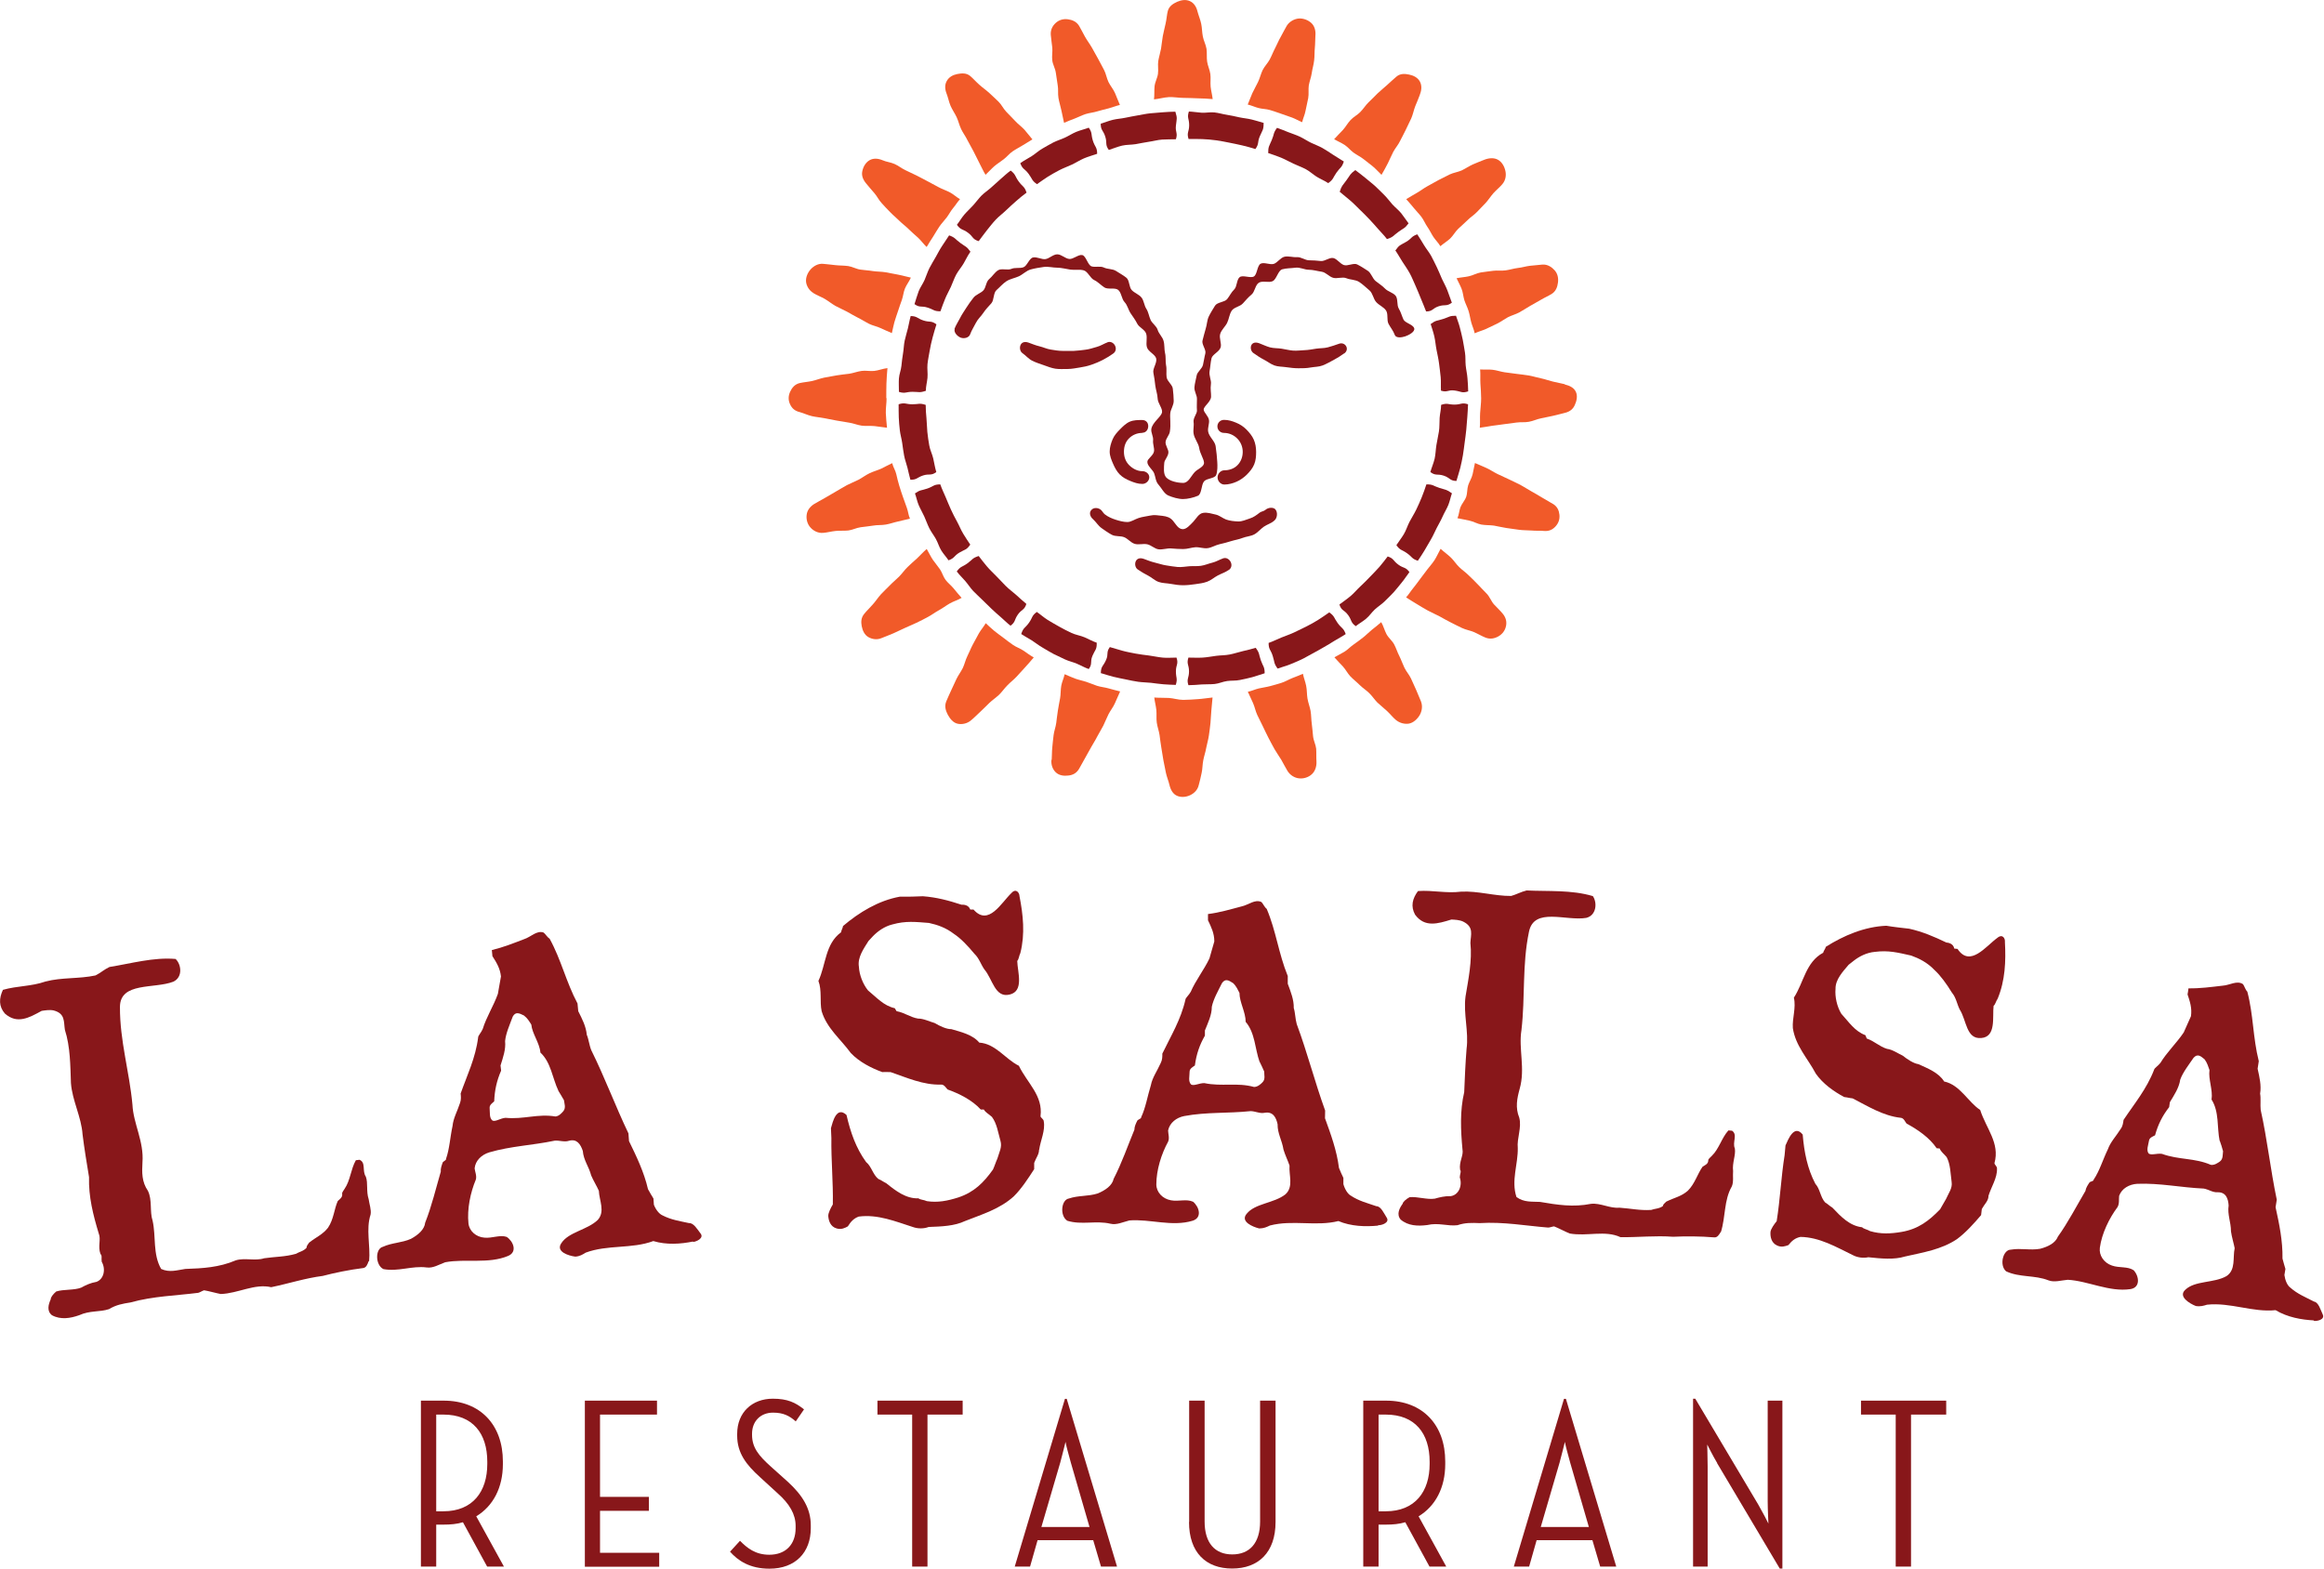 <svg width="80" height="54" viewBox="0 0 80 54" fill="none" xmlns="http://www.w3.org/2000/svg">
<g clip-path="url(#clip0_947_38728)">
<path d="M12.691 43.415C12.65 43.528 12.61 43.64 12.503 43.655C12.012 43.716 11.52 43.819 11.11 43.926C10.512 44.002 9.93 44.191 9.337 44.314C8.764 44.181 8.202 44.528 7.599 44.549C7.432 44.518 7.189 44.447 7.027 44.421C6.976 44.431 6.875 44.498 6.824 44.508C6.069 44.605 5.279 44.62 4.489 44.84C4.225 44.881 3.997 44.921 3.754 45.069C3.43 45.177 3.095 45.11 2.725 45.279C2.421 45.386 2.087 45.442 1.788 45.279C1.601 45.131 1.667 44.906 1.748 44.727C1.738 44.676 1.824 44.554 1.935 44.462C2.194 44.38 2.543 44.426 2.796 44.329C2.943 44.247 3.111 44.166 3.323 44.13C3.577 44.033 3.648 43.696 3.501 43.436C3.485 43.328 3.521 43.216 3.46 43.175C3.359 42.905 3.485 42.67 3.399 42.465C3.207 41.832 3.045 41.194 3.065 40.525C2.984 40.035 2.903 39.545 2.842 39.055C2.801 38.452 2.487 37.891 2.442 37.288C2.421 36.701 2.421 36.032 2.234 35.455C2.188 35.174 2.254 34.893 1.844 34.786C1.707 34.756 1.54 34.786 1.434 34.801C1.003 35.036 0.593 35.271 0.167 34.893C-0.046 34.643 -0.036 34.373 0.101 34.077C0.608 33.934 1.064 33.964 1.565 33.791C2.128 33.642 2.72 33.704 3.288 33.581C3.445 33.505 3.592 33.372 3.769 33.29C4.504 33.173 5.284 32.948 6.044 33.014C6.241 33.198 6.302 33.637 5.968 33.796C5.314 34.051 4.129 33.796 4.129 34.669C4.124 35.838 4.453 36.88 4.559 38.029C4.59 38.687 4.96 39.295 4.904 40.02C4.884 40.362 4.879 40.689 5.091 40.995C5.248 41.312 5.147 41.705 5.253 42.026C5.375 42.562 5.253 43.175 5.547 43.686C5.836 43.819 6.094 43.727 6.378 43.686C6.986 43.665 7.538 43.635 8.116 43.39C8.425 43.293 8.785 43.42 9.094 43.318C9.479 43.262 9.808 43.272 10.188 43.165C10.289 43.099 10.446 43.078 10.553 42.956C10.548 42.905 10.593 42.843 10.639 42.782C10.882 42.588 11.105 42.506 11.292 42.266C11.49 41.97 11.5 41.633 11.627 41.347C11.693 41.286 11.794 41.22 11.779 41.112C11.774 41.061 11.774 41.061 11.865 40.923C12.062 40.633 12.073 40.255 12.25 39.943C12.25 39.943 12.321 39.933 12.377 39.928C12.604 40.025 12.458 40.311 12.594 40.51C12.675 40.735 12.6 41.01 12.691 41.286C12.711 41.444 12.787 41.648 12.757 41.812C12.589 42.333 12.757 42.864 12.706 43.425L12.691 43.415Z" fill="#88171A"/>
<path d="M23.857 42.742C23.436 42.828 22.945 42.864 22.489 42.726C21.749 43.002 20.918 42.844 20.163 43.124C20.062 43.186 19.961 43.252 19.804 43.262C19.571 43.232 19.13 43.094 19.317 42.808C19.566 42.41 20.219 42.348 20.579 41.996C20.837 41.705 20.629 41.332 20.614 40.995C20.548 40.842 20.422 40.638 20.351 40.469C20.27 40.158 20.087 39.943 20.062 39.622C19.986 39.397 19.859 39.193 19.581 39.275C19.424 39.326 19.251 39.254 19.094 39.27C18.314 39.433 17.595 39.453 16.84 39.673C16.576 39.755 16.364 39.954 16.338 40.224C16.349 40.331 16.419 40.485 16.379 40.612C16.191 41.062 16.075 41.628 16.126 42.119C16.156 42.384 16.389 42.588 16.678 42.609C16.946 42.634 17.205 42.502 17.443 42.583C17.671 42.736 17.818 43.099 17.493 43.237C16.809 43.523 16.024 43.324 15.325 43.456C15.102 43.538 14.905 43.666 14.687 43.635C14.18 43.569 13.709 43.788 13.197 43.691C12.914 43.548 12.914 42.992 13.177 42.925C13.501 42.777 13.825 42.792 14.145 42.65C14.398 42.512 14.611 42.328 14.636 42.093C14.859 41.531 15.006 40.908 15.173 40.337C15.163 40.229 15.204 40.117 15.244 40.01C15.31 39.949 15.361 39.943 15.355 39.892C15.477 39.54 15.492 39.162 15.578 38.764C15.604 38.493 15.741 38.264 15.837 37.968C15.877 37.855 15.867 37.748 15.857 37.646C16.08 37.013 16.369 36.431 16.46 35.711C16.455 35.66 16.571 35.537 16.617 35.425C16.739 35.021 16.997 34.618 17.139 34.215C17.174 33.995 17.21 33.832 17.245 33.617C17.215 33.336 17.088 33.132 16.951 32.918C16.946 32.867 16.936 32.759 16.931 32.708C17.331 32.611 17.671 32.474 18.046 32.331C18.279 32.254 18.481 32.019 18.714 32.106C18.775 32.152 18.841 32.269 18.922 32.32C19.322 33.05 19.484 33.801 19.88 34.547C19.89 34.654 19.895 34.705 19.905 34.812C20.042 35.083 20.173 35.338 20.199 35.624C20.265 35.777 20.285 35.992 20.356 36.16C20.822 37.099 21.177 38.065 21.633 39.019C21.643 39.127 21.648 39.178 21.653 39.285C21.911 39.816 22.169 40.347 22.306 40.939C22.367 41.056 22.433 41.159 22.494 41.261C22.494 41.312 22.509 41.419 22.509 41.475C22.575 41.649 22.696 41.797 22.808 41.843C23.107 41.996 23.375 42.032 23.72 42.108C23.877 42.098 24.003 42.318 24.12 42.471C24.236 42.624 23.978 42.747 23.857 42.757V42.742ZM19.221 37.549C19.018 37.125 18.968 36.574 18.603 36.237C18.573 35.9 18.319 35.588 18.289 35.272C18.223 35.169 18.157 35.052 18.035 34.96C17.863 34.873 17.747 34.827 17.651 34.996C17.549 35.272 17.412 35.573 17.387 35.843C17.417 36.124 17.316 36.405 17.23 36.681C17.235 36.732 17.24 36.788 17.25 36.859C17.103 37.197 17.027 37.523 17.012 37.916C16.946 37.978 16.845 38.039 16.855 38.146C16.87 38.304 16.835 38.488 16.956 38.58C17.068 38.621 17.22 38.498 17.402 38.483C18.025 38.544 18.512 38.335 19.12 38.437C19.246 38.427 19.343 38.31 19.393 38.253C19.489 38.136 19.424 37.983 19.413 37.876C19.348 37.758 19.282 37.656 19.221 37.554V37.549Z" fill="#88171A"/>
<path d="M35.767 39.586C35.767 39.744 35.666 39.856 35.6 40.035C35.6 40.086 35.6 40.193 35.6 40.25C35.392 40.571 35.169 40.918 34.896 41.189C34.409 41.628 33.812 41.802 33.219 42.037C32.854 42.21 32.413 42.225 31.967 42.241C31.81 42.302 31.598 42.307 31.42 42.241C30.828 42.052 30.215 41.797 29.561 41.883C29.389 41.945 29.287 42.057 29.186 42.22C29.085 42.277 28.963 42.338 28.801 42.292C28.583 42.231 28.522 42.021 28.512 41.863C28.507 41.756 28.604 41.572 28.669 41.465C28.684 40.699 28.608 39.943 28.619 39.177C28.614 39.07 28.608 38.948 28.604 38.84C28.664 38.626 28.796 38.064 29.14 38.386C29.277 38.983 29.465 39.525 29.814 40.005C30.002 40.158 30.047 40.438 30.235 40.587C30.346 40.633 30.402 40.684 30.508 40.735C30.843 41.005 31.192 41.271 31.618 41.255C31.674 41.306 31.795 41.301 31.907 41.352C32.282 41.409 32.616 41.342 32.986 41.225C33.528 41.046 33.857 40.719 34.181 40.265C34.232 40.158 34.283 39.994 34.333 39.887C34.399 39.657 34.501 39.494 34.44 39.279C34.359 38.999 34.318 38.682 34.146 38.452C34.034 38.35 33.923 38.299 33.867 38.197C33.832 38.197 33.796 38.197 33.761 38.197C33.462 37.87 33.021 37.651 32.621 37.508C32.565 37.457 32.504 37.334 32.398 37.339C31.785 37.36 31.213 37.099 30.66 36.91C30.554 36.91 30.478 36.9 30.372 36.91C29.986 36.767 29.576 36.558 29.287 36.252C28.938 35.772 28.462 35.404 28.284 34.812C28.213 34.48 28.299 34.102 28.173 33.77C28.436 33.203 28.401 32.499 28.953 32.095C28.953 32.044 29.019 31.932 29.019 31.881C29.571 31.411 30.24 31.003 30.974 30.87C31.218 30.875 31.552 30.865 31.77 30.855C32.236 30.89 32.646 30.998 33.097 31.146C33.153 31.146 33.335 31.136 33.401 31.314C33.437 31.314 33.477 31.314 33.513 31.314C34.029 31.901 34.47 31.074 34.815 30.747C34.977 30.564 35.093 30.742 35.093 30.845C35.22 31.498 35.291 32.152 35.124 32.81C35.073 32.917 35.073 33.025 35.017 33.081C35.027 33.469 35.26 34.123 34.754 34.24C34.247 34.362 34.171 33.709 33.888 33.377C33.771 33.219 33.71 32.994 33.543 32.836C33.315 32.56 33.067 32.3 32.839 32.152C32.555 31.932 32.256 31.835 31.977 31.774C31.517 31.738 31.177 31.697 30.721 31.825C30.448 31.891 30.215 32.06 30.052 32.228C30.002 32.284 29.946 32.34 29.895 32.397C29.723 32.672 29.515 32.963 29.566 33.28C29.581 33.566 29.703 33.877 29.88 34.097C30.184 34.347 30.417 34.623 30.802 34.71C30.823 34.745 30.843 34.781 30.863 34.812C31.157 34.868 31.329 35.021 31.603 35.067C31.785 35.062 32.008 35.174 32.175 35.22C32.342 35.322 32.586 35.435 32.748 35.43C33.077 35.527 33.482 35.618 33.71 35.894C34.273 35.93 34.617 36.471 35.073 36.691C35.362 37.288 35.909 37.717 35.818 38.427C35.818 38.478 35.929 38.529 35.929 38.6C35.99 38.917 35.818 39.259 35.772 39.581L35.767 39.586Z" fill="#88171A"/>
<path d="M47.429 42.195C47.004 42.236 46.507 42.221 46.072 42.037C45.307 42.231 44.501 41.986 43.716 42.19C43.609 42.241 43.503 42.292 43.346 42.292C43.118 42.236 42.692 42.057 42.91 41.792C43.199 41.424 43.853 41.429 44.248 41.118C44.536 40.857 44.364 40.464 44.39 40.127C44.339 39.969 44.233 39.755 44.182 39.576C44.131 39.254 43.974 39.024 43.979 38.703C43.929 38.473 43.822 38.258 43.533 38.31C43.371 38.345 43.209 38.253 43.047 38.253C42.257 38.335 41.537 38.279 40.767 38.422C40.499 38.473 40.266 38.652 40.21 38.917C40.21 39.024 40.266 39.183 40.21 39.305C39.977 39.729 39.805 40.28 39.805 40.776C39.805 41.041 40.017 41.271 40.306 41.322C40.575 41.373 40.838 41.266 41.071 41.373C41.284 41.552 41.39 41.925 41.051 42.027C40.342 42.241 39.582 41.96 38.878 42.016C38.65 42.073 38.437 42.18 38.224 42.129C37.728 42.011 37.236 42.18 36.74 42.027C36.471 41.853 36.532 41.302 36.795 41.261C37.13 41.148 37.449 41.194 37.788 41.087C38.052 40.975 38.285 40.817 38.336 40.582C38.614 40.046 38.822 39.443 39.05 38.892C39.05 38.784 39.1 38.677 39.156 38.57C39.227 38.514 39.283 38.514 39.283 38.463C39.44 38.126 39.496 37.753 39.617 37.36C39.668 37.094 39.83 36.88 39.957 36.594C40.012 36.487 40.012 36.38 40.012 36.272C40.301 35.67 40.646 35.118 40.808 34.409C40.808 34.358 40.934 34.25 40.99 34.143C41.157 33.755 41.451 33.382 41.634 32.994C41.689 32.78 41.745 32.622 41.801 32.412C41.801 32.126 41.694 31.917 41.583 31.682C41.583 31.631 41.583 31.524 41.583 31.468C41.988 31.417 42.343 31.309 42.733 31.207C42.976 31.156 43.199 30.947 43.422 31.054C43.478 31.105 43.528 31.233 43.604 31.289C43.929 32.055 44.01 32.821 44.329 33.602C44.329 33.709 44.329 33.76 44.329 33.867C44.435 34.153 44.542 34.419 44.536 34.705C44.587 34.863 44.587 35.078 44.638 35.256C45.003 36.237 45.256 37.237 45.616 38.233C45.616 38.34 45.616 38.391 45.611 38.498C45.813 39.055 46.016 39.606 46.092 40.209C46.142 40.337 46.193 40.444 46.244 40.551C46.244 40.602 46.244 40.709 46.244 40.766C46.294 40.944 46.396 41.108 46.502 41.164C46.781 41.348 47.044 41.409 47.379 41.526C47.536 41.526 47.637 41.766 47.738 41.925C47.84 42.088 47.571 42.185 47.45 42.18L47.429 42.195ZM43.356 36.548C43.199 36.104 43.204 35.552 42.88 35.18C42.88 34.843 42.667 34.506 42.667 34.184C42.611 34.077 42.561 33.954 42.449 33.847C42.287 33.74 42.176 33.684 42.064 33.847C41.932 34.112 41.77 34.393 41.715 34.659C41.715 34.945 41.583 35.21 41.477 35.476C41.477 35.527 41.477 35.583 41.477 35.654C41.294 35.971 41.183 36.293 41.132 36.681C41.061 36.732 40.95 36.788 40.95 36.895C40.95 37.053 40.894 37.232 41.005 37.339C41.112 37.391 41.274 37.288 41.456 37.288C42.069 37.416 42.576 37.258 43.169 37.421C43.295 37.421 43.402 37.319 43.457 37.263C43.569 37.156 43.513 36.997 43.518 36.89C43.468 36.768 43.412 36.66 43.361 36.553L43.356 36.548Z" fill="#88171A"/>
<path d="M59.239 42.404C59.178 42.507 59.117 42.609 59.011 42.599C58.519 42.558 58.018 42.558 57.592 42.578C56.994 42.532 56.386 42.599 55.784 42.593C55.252 42.343 54.633 42.573 54.036 42.466C53.879 42.404 53.656 42.282 53.499 42.221C53.448 42.221 53.337 42.267 53.286 42.261C52.526 42.2 51.756 42.057 50.935 42.108C50.672 42.098 50.439 42.088 50.17 42.18C49.831 42.221 49.517 42.083 49.127 42.175C48.807 42.215 48.473 42.205 48.215 41.986C48.063 41.802 48.174 41.593 48.286 41.439C48.286 41.388 48.397 41.281 48.524 41.215C48.792 41.189 49.127 41.307 49.39 41.266C49.552 41.22 49.73 41.174 49.942 41.179C50.211 41.138 50.348 40.822 50.251 40.536C50.251 40.428 50.312 40.326 50.261 40.27C50.221 39.984 50.388 39.78 50.343 39.566C50.282 38.907 50.251 38.248 50.403 37.6C50.423 37.105 50.444 36.609 50.484 36.114C50.565 35.511 50.368 34.904 50.449 34.301C50.545 33.719 50.682 33.071 50.616 32.463C50.626 32.182 50.748 31.917 50.368 31.728C50.241 31.667 50.074 31.662 49.962 31.657C49.496 31.799 49.045 31.942 48.711 31.488C48.554 31.197 48.62 30.937 48.812 30.676C49.334 30.64 49.775 30.763 50.297 30.697C50.874 30.666 51.442 30.85 52.019 30.845C52.187 30.799 52.359 30.702 52.551 30.656C53.296 30.692 54.096 30.63 54.831 30.85C54.988 31.074 54.958 31.514 54.603 31.6C53.909 31.718 52.805 31.217 52.632 32.08C52.394 33.224 52.506 34.312 52.374 35.46C52.268 36.114 52.511 36.783 52.313 37.482C52.222 37.814 52.156 38.131 52.298 38.478C52.389 38.82 52.212 39.183 52.247 39.525C52.258 40.076 52.014 40.648 52.202 41.21C52.46 41.399 52.729 41.363 53.012 41.378C53.61 41.48 54.157 41.567 54.77 41.444C55.095 41.409 55.419 41.608 55.743 41.577C56.133 41.603 56.447 41.679 56.842 41.654C56.954 41.608 57.111 41.618 57.243 41.521C57.243 41.47 57.303 41.419 57.359 41.368C57.638 41.23 57.871 41.194 58.099 40.995C58.347 40.75 58.428 40.418 58.611 40.163C58.687 40.117 58.798 40.071 58.803 39.964C58.803 39.913 58.803 39.913 58.925 39.795C59.178 39.55 59.259 39.183 59.497 38.917C59.497 38.917 59.568 38.922 59.624 38.927C59.826 39.07 59.624 39.321 59.72 39.54C59.755 39.775 59.624 40.03 59.659 40.316C59.644 40.474 59.684 40.694 59.614 40.847C59.34 41.322 59.406 41.879 59.239 42.42V42.404Z" fill="#88171A"/>
<path d="M68.449 41.205C68.429 41.363 68.312 41.455 68.221 41.623C68.216 41.674 68.201 41.782 68.196 41.833C67.947 42.124 67.674 42.43 67.365 42.66C66.823 43.022 66.205 43.114 65.581 43.257C65.196 43.375 64.756 43.329 64.315 43.283C64.153 43.319 63.94 43.298 63.773 43.206C63.215 42.936 62.638 42.593 61.979 42.583C61.797 42.619 61.681 42.716 61.564 42.864C61.453 42.905 61.326 42.951 61.174 42.879C60.971 42.788 60.936 42.573 60.946 42.415C60.956 42.308 61.078 42.139 61.159 42.042C61.28 41.286 61.311 40.526 61.432 39.77C61.442 39.663 61.453 39.54 61.463 39.433C61.554 39.229 61.761 38.693 62.055 39.06C62.106 39.673 62.218 40.235 62.491 40.755C62.653 40.929 62.663 41.215 62.825 41.394C62.927 41.455 62.977 41.516 63.079 41.577C63.373 41.889 63.677 42.205 64.102 42.251C64.148 42.308 64.274 42.323 64.376 42.384C64.74 42.491 65.08 42.476 65.465 42.41C66.027 42.313 66.402 42.032 66.787 41.629C66.853 41.526 66.924 41.378 66.99 41.276C67.086 41.057 67.213 40.908 67.182 40.694C67.142 40.403 67.142 40.081 67.01 39.836C66.914 39.719 66.812 39.653 66.772 39.54C66.737 39.54 66.701 39.53 66.666 39.53C66.417 39.162 66.012 38.887 65.632 38.682C65.581 38.626 65.541 38.493 65.434 38.483C64.822 38.417 64.295 38.08 63.773 37.814C63.666 37.804 63.596 37.779 63.484 37.768C63.119 37.574 62.744 37.304 62.506 36.962C62.228 36.436 61.807 36.007 61.716 35.394C61.691 35.052 61.833 34.695 61.751 34.347C62.091 33.827 62.157 33.122 62.76 32.8C62.765 32.749 62.846 32.647 62.851 32.596C63.464 32.208 64.183 31.902 64.933 31.871C65.171 31.912 65.505 31.948 65.723 31.973C66.179 32.075 66.574 32.244 67 32.448C67.056 32.453 67.238 32.474 67.273 32.657C67.309 32.657 67.35 32.668 67.385 32.668C67.816 33.321 68.368 32.566 68.753 32.29C68.94 32.132 69.031 32.32 69.016 32.428C69.052 33.091 69.026 33.75 68.768 34.378C68.702 34.475 68.687 34.582 68.626 34.628C68.581 35.016 68.722 35.695 68.201 35.736C67.679 35.782 67.699 35.124 67.461 34.756C67.37 34.582 67.339 34.347 67.192 34.174C67.005 33.867 66.792 33.577 66.59 33.393C66.341 33.132 66.058 32.994 65.789 32.897C65.333 32.795 65.009 32.709 64.538 32.77C64.254 32.795 64.001 32.928 63.818 33.071C63.758 33.117 63.697 33.168 63.636 33.214C63.428 33.459 63.18 33.724 63.185 34.041C63.16 34.322 63.236 34.654 63.383 34.899C63.651 35.19 63.839 35.496 64.214 35.639C64.229 35.675 64.244 35.716 64.259 35.752C64.543 35.854 64.69 36.027 64.958 36.109C65.141 36.129 65.343 36.272 65.5 36.344C65.652 36.466 65.875 36.614 66.037 36.635C66.352 36.778 66.737 36.926 66.924 37.232C67.476 37.35 67.74 37.932 68.165 38.213C68.368 38.846 68.849 39.351 68.657 40.041C68.651 40.092 68.753 40.158 68.743 40.23C68.758 40.551 68.54 40.868 68.449 41.174V41.205Z" fill="#88171A"/>
<path d="M79.66 45.458C79.23 45.437 78.743 45.351 78.333 45.105C77.548 45.187 76.778 44.83 75.972 44.917C75.861 44.952 75.744 44.988 75.587 44.962C75.369 44.876 74.974 44.636 75.222 44.406C75.557 44.079 76.21 44.181 76.646 43.931C76.97 43.712 76.854 43.298 76.925 42.971C76.894 42.808 76.823 42.578 76.798 42.394C76.798 42.073 76.671 41.817 76.717 41.501C76.702 41.266 76.626 41.036 76.332 41.046C76.165 41.056 76.018 40.944 75.861 40.919C75.065 40.883 74.361 40.725 73.571 40.755C73.297 40.771 73.039 40.913 72.948 41.169C72.933 41.276 72.963 41.44 72.892 41.557C72.603 41.945 72.35 42.466 72.284 42.956C72.249 43.221 72.426 43.477 72.7 43.569C72.958 43.66 73.237 43.589 73.449 43.732C73.637 43.936 73.687 44.324 73.338 44.38C72.608 44.488 71.889 44.1 71.18 44.059C70.947 44.079 70.719 44.156 70.516 44.079C70.04 43.89 69.528 43.987 69.057 43.768C68.814 43.558 68.951 43.022 69.219 43.022C69.569 42.961 69.878 43.053 70.227 42.992C70.506 42.92 70.754 42.792 70.84 42.573C71.19 42.083 71.484 41.516 71.788 41C71.803 40.893 71.869 40.796 71.934 40.699C72.016 40.658 72.066 40.663 72.071 40.612C72.279 40.301 72.38 39.938 72.558 39.571C72.649 39.315 72.836 39.127 73.004 38.861C73.074 38.764 73.085 38.657 73.1 38.555C73.469 37.998 73.89 37.503 74.153 36.824C74.159 36.773 74.3 36.686 74.371 36.589C74.589 36.226 74.934 35.9 75.172 35.542C75.258 35.338 75.334 35.19 75.42 34.986C75.461 34.705 75.385 34.48 75.303 34.235C75.314 34.184 75.329 34.077 75.334 34.026C75.744 34.031 76.109 33.98 76.509 33.934C76.757 33.919 77.006 33.74 77.213 33.883C77.259 33.944 77.294 34.077 77.36 34.138C77.573 34.945 77.548 35.711 77.755 36.533C77.74 36.64 77.73 36.691 77.715 36.793C77.781 37.089 77.847 37.37 77.801 37.651C77.832 37.819 77.801 38.029 77.821 38.212C78.049 39.239 78.156 40.26 78.374 41.302C78.358 41.409 78.348 41.46 78.333 41.562C78.46 42.139 78.581 42.716 78.571 43.329C78.602 43.461 78.642 43.574 78.672 43.686C78.662 43.737 78.647 43.844 78.637 43.895C78.662 44.079 78.738 44.253 78.835 44.324C79.088 44.549 79.341 44.646 79.655 44.809C79.812 44.835 79.878 45.085 79.959 45.259C80.035 45.432 79.757 45.493 79.635 45.473L79.66 45.458ZM76.408 39.28C76.312 38.815 76.398 38.274 76.129 37.855C76.18 37.523 76.013 37.156 76.058 36.839C76.018 36.727 75.982 36.594 75.891 36.471C75.744 36.344 75.643 36.272 75.511 36.415C75.344 36.66 75.141 36.916 75.05 37.171C75.01 37.452 74.843 37.697 74.696 37.942C74.685 37.993 74.68 38.049 74.67 38.115C74.442 38.407 74.29 38.703 74.184 39.086C74.103 39.127 73.991 39.167 73.976 39.269C73.951 39.428 73.875 39.596 73.966 39.714C74.067 39.78 74.245 39.698 74.422 39.724C75.015 39.938 75.537 39.857 76.104 40.102C76.231 40.122 76.352 40.03 76.413 39.989C76.535 39.903 76.509 39.734 76.525 39.632C76.489 39.499 76.454 39.387 76.413 39.275L76.408 39.28Z" fill="#88171A"/>
<path d="M15.933 52.407C15.736 52.468 15.508 52.488 15.274 52.488H15.016V53.933H14.489V48.22H15.274C16.541 48.22 17.311 49.062 17.311 50.313V50.405C17.311 51.212 16.977 51.85 16.394 52.202L17.347 53.933H16.769L15.933 52.401V52.407ZM15.016 52.029H15.264C16.273 52.029 16.774 51.35 16.774 50.4V50.323C16.774 49.348 16.273 48.7 15.264 48.7H15.016V52.029Z" fill="#88171A"/>
<path d="M20.133 48.22H22.616V48.7H20.655V51.533H22.337V52.013H20.655V53.458H22.692V53.938H20.133V48.225V48.22Z" fill="#88171A"/>
<path d="M25.138 53.412L25.473 53.045C25.716 53.29 26 53.525 26.481 53.525C27.058 53.525 27.388 53.157 27.388 52.611V52.529C27.388 52.136 27.18 51.773 26.77 51.411L26.162 50.854C25.686 50.425 25.376 50.022 25.376 49.425V49.363C25.376 48.623 25.893 48.153 26.602 48.153C27.104 48.153 27.378 48.281 27.677 48.521L27.393 48.934C27.17 48.74 26.967 48.633 26.608 48.633C26.182 48.633 25.888 48.929 25.888 49.358V49.399C25.888 49.843 26.131 50.124 26.521 50.477L27.119 51.013C27.626 51.477 27.91 51.937 27.91 52.509V52.611C27.91 53.443 27.383 54.005 26.486 54.005C25.812 54.005 25.402 53.729 25.128 53.417L25.138 53.412Z" fill="#88171A"/>
<path d="M31.405 48.7H30.205V48.22H33.138V48.7H31.927V53.933H31.4V48.7H31.405Z" fill="#88171A"/>
<path d="M36.659 48.158H36.72L38.452 53.933H37.9L37.632 53.024H35.717L35.458 53.933H34.931L36.659 48.158ZM35.848 52.57H37.505L36.862 50.354C36.781 50.068 36.684 49.7 36.679 49.639C36.669 49.68 36.578 50.058 36.497 50.354L35.848 52.57Z" fill="#88171A"/>
<path d="M40.935 52.396V48.22H41.467V52.381C41.467 53.127 41.826 53.514 42.419 53.514C43.012 53.514 43.377 53.127 43.377 52.381V48.22H43.909V52.396C43.909 53.453 43.311 54 42.414 54C41.517 54 40.93 53.453 40.93 52.396H40.935Z" fill="#88171A"/>
<path d="M48.372 52.407C48.169 52.468 47.946 52.488 47.713 52.488H47.455V53.933H46.928V48.22H47.713C48.98 48.22 49.75 49.062 49.75 50.313V50.405C49.75 51.212 49.416 51.85 48.833 52.202L49.785 53.933H49.208L48.372 52.401V52.407ZM47.455 52.029H47.703C48.711 52.029 49.213 51.35 49.213 50.4V50.323C49.213 49.348 48.711 48.7 47.703 48.7H47.455V52.029Z" fill="#88171A"/>
<path d="M53.848 48.158H53.904L55.637 53.933H55.084L54.816 53.024H52.896L52.638 53.933H52.111L53.838 48.158H53.848ZM53.038 52.57H54.694L54.051 50.354C53.97 50.068 53.874 49.7 53.869 49.639C53.858 49.68 53.767 50.058 53.686 50.354L53.038 52.57Z" fill="#88171A"/>
<path d="M59.112 50.369C58.97 50.134 58.788 49.767 58.768 49.731C58.768 49.741 58.783 50.211 58.783 50.487V53.933H58.281V48.153H58.357L60.526 51.799C60.667 52.044 60.86 52.412 60.875 52.453C60.875 52.437 60.85 51.983 60.85 51.681V48.22H61.356V54H61.265L59.107 50.369H59.112Z" fill="#88171A"/>
<path d="M65.263 48.7H64.062V48.22H66.995V48.7H65.784V53.933H65.257V48.7H65.263Z" fill="#88171A"/>
<path d="M30.939 13.489C31.162 13.561 31.177 13.489 31.41 13.489C31.643 13.489 31.648 13.53 31.871 13.454C31.871 13.296 31.912 13.163 31.927 13.009C31.942 12.856 31.912 12.693 31.927 12.54C31.942 12.387 31.977 12.228 32.003 12.075C32.028 11.922 32.064 11.769 32.104 11.616C32.145 11.462 32.19 11.314 32.236 11.166C32.048 11.028 32.013 11.105 31.79 11.034C31.567 10.962 31.582 10.886 31.349 10.88C31.309 11.018 31.288 11.161 31.253 11.304C31.218 11.447 31.172 11.585 31.142 11.728C31.111 11.871 31.111 12.019 31.086 12.162C31.061 12.305 31.045 12.448 31.03 12.596C31.015 12.744 30.954 12.882 30.944 13.03C30.934 13.178 30.944 13.336 30.944 13.484L30.939 13.489Z" fill="#88171A"/>
<path d="M31.339 16.517C31.572 16.517 31.557 16.441 31.775 16.369C31.993 16.298 32.044 16.39 32.231 16.252C32.185 16.104 32.16 15.935 32.125 15.782C32.089 15.629 32.013 15.486 31.988 15.333C31.962 15.18 31.937 15.027 31.922 14.868C31.907 14.71 31.907 14.557 31.892 14.398C31.876 14.24 31.866 14.097 31.866 13.939C31.643 13.867 31.638 13.918 31.405 13.918C31.172 13.918 31.157 13.847 30.934 13.918C30.934 14.067 30.934 14.23 30.939 14.373C30.944 14.516 30.959 14.669 30.975 14.812C30.99 14.955 31.035 15.098 31.056 15.246C31.076 15.394 31.096 15.537 31.122 15.68C31.147 15.823 31.203 15.961 31.238 16.104C31.273 16.247 31.299 16.374 31.339 16.517Z" fill="#88171A"/>
<path d="M37.885 23.17C38.022 23.211 38.179 23.262 38.321 23.298C38.462 23.334 38.604 23.359 38.751 23.39C38.898 23.421 39.035 23.451 39.182 23.472C39.329 23.492 39.471 23.492 39.617 23.507C39.764 23.523 39.906 23.548 40.053 23.558C40.2 23.569 40.327 23.574 40.474 23.579C40.544 23.354 40.479 23.349 40.479 23.114C40.479 22.879 40.575 22.864 40.499 22.639C40.342 22.639 40.175 22.655 40.018 22.639C39.861 22.624 39.709 22.588 39.557 22.568C39.405 22.547 39.248 22.532 39.096 22.502C38.944 22.471 38.786 22.445 38.64 22.404C38.493 22.364 38.351 22.323 38.204 22.277C38.067 22.466 38.169 22.512 38.072 22.726C37.976 22.941 37.9 22.93 37.895 23.165L37.885 23.17Z" fill="#88171A"/>
<path d="M43.534 23.18C43.534 22.946 43.478 22.951 43.402 22.731C43.326 22.512 43.366 22.491 43.225 22.302C43.078 22.348 42.941 22.379 42.789 22.415C42.637 22.45 42.49 22.501 42.333 22.532C42.176 22.563 42.024 22.558 41.867 22.578C41.71 22.598 41.558 22.629 41.401 22.639C41.244 22.649 41.066 22.639 40.909 22.639C40.838 22.864 40.93 22.879 40.93 23.114C40.93 23.349 40.838 23.369 40.909 23.589C41.056 23.589 41.223 23.574 41.37 23.563C41.517 23.553 41.664 23.563 41.811 23.548C41.958 23.533 42.095 23.466 42.242 23.446C42.389 23.425 42.536 23.441 42.682 23.41C42.829 23.38 42.971 23.349 43.108 23.313C43.245 23.277 43.387 23.221 43.529 23.18H43.534Z" fill="#88171A"/>
<path d="M53.874 13.229C53.742 13.199 53.605 13.168 53.458 13.137C53.327 13.107 53.195 13.056 53.048 13.025C52.916 13 52.779 12.954 52.633 12.928C52.496 12.903 52.354 12.892 52.212 12.872C52.075 12.851 51.933 12.836 51.791 12.816C51.65 12.795 51.518 12.744 51.371 12.729C51.224 12.714 51.092 12.729 50.951 12.719C50.966 12.882 50.951 13.046 50.961 13.214C50.971 13.383 50.986 13.546 50.986 13.714C50.986 13.883 50.961 14.051 50.951 14.22C50.94 14.388 50.956 14.562 50.94 14.725C51.082 14.71 51.224 14.679 51.361 14.659C51.508 14.644 51.645 14.618 51.781 14.603C51.928 14.582 52.065 14.567 52.202 14.547C52.349 14.526 52.496 14.547 52.627 14.521C52.774 14.496 52.906 14.429 53.038 14.404C53.185 14.373 53.322 14.342 53.453 14.317C53.6 14.286 53.732 14.245 53.864 14.215C54.041 14.174 54.147 14.082 54.208 13.949C54.274 13.806 54.315 13.628 54.244 13.485C54.183 13.352 54.036 13.275 53.858 13.234L53.874 13.229Z" fill="#F15A29"/>
<path d="M50.768 11.473C50.9 11.412 51.026 11.381 51.153 11.325C51.285 11.264 51.417 11.202 51.538 11.141C51.67 11.075 51.786 10.988 51.908 10.921C52.04 10.855 52.182 10.819 52.303 10.753C52.435 10.682 52.551 10.6 52.668 10.534C52.8 10.462 52.921 10.39 53.038 10.324C53.164 10.248 53.296 10.191 53.413 10.12C53.565 10.023 53.61 9.875 53.63 9.732C53.651 9.574 53.62 9.42 53.514 9.303C53.418 9.196 53.271 9.094 53.093 9.109C52.957 9.119 52.815 9.134 52.668 9.15C52.531 9.165 52.394 9.211 52.247 9.226C52.111 9.242 51.974 9.288 51.827 9.308C51.69 9.329 51.543 9.303 51.396 9.323C51.26 9.344 51.118 9.354 50.971 9.38C50.824 9.405 50.702 9.482 50.56 9.512C50.419 9.543 50.282 9.548 50.14 9.579C50.196 9.701 50.261 9.814 50.312 9.941C50.363 10.069 50.368 10.207 50.408 10.334C50.449 10.462 50.515 10.579 50.555 10.712C50.596 10.845 50.611 10.978 50.647 11.105C50.682 11.233 50.738 11.34 50.763 11.473H50.768Z" fill="#F15A29"/>
<path d="M39.319 14.899C39.445 14.899 39.526 14.796 39.526 14.669C39.526 14.541 39.44 14.46 39.319 14.46C39.172 14.46 39.025 14.46 38.893 14.516C38.761 14.572 38.655 14.679 38.554 14.781C38.452 14.883 38.356 14.991 38.3 15.123C38.245 15.256 38.199 15.399 38.199 15.547C38.199 15.695 38.26 15.838 38.316 15.966C38.371 16.093 38.442 16.231 38.544 16.333C38.645 16.436 38.772 16.502 38.908 16.558C39.045 16.614 39.177 16.66 39.324 16.66C39.45 16.66 39.562 16.553 39.562 16.43C39.562 16.308 39.445 16.221 39.324 16.221C39.146 16.221 38.984 16.129 38.868 16.012C38.751 15.894 38.69 15.736 38.69 15.552C38.69 15.368 38.746 15.21 38.863 15.093C38.979 14.975 39.141 14.904 39.319 14.904V14.899Z" fill="#88171A"/>
<path d="M42.146 16.191C42.019 16.191 41.913 16.308 41.913 16.436C41.913 16.563 42.019 16.681 42.146 16.681C42.292 16.681 42.439 16.64 42.566 16.584C42.693 16.528 42.819 16.441 42.921 16.339C43.022 16.236 43.118 16.124 43.174 15.986C43.23 15.848 43.24 15.706 43.24 15.557C43.24 15.409 43.215 15.261 43.159 15.134C43.103 15.006 43.007 14.889 42.906 14.787C42.804 14.684 42.688 14.608 42.551 14.552C42.414 14.495 42.287 14.455 42.135 14.455C42.009 14.455 41.907 14.552 41.907 14.679C41.907 14.807 42.009 14.904 42.135 14.904C42.313 14.904 42.475 14.98 42.591 15.098C42.708 15.215 42.779 15.379 42.779 15.557C42.779 15.736 42.713 15.9 42.596 16.017C42.48 16.134 42.318 16.191 42.141 16.191H42.146Z" fill="#88171A"/>
<path d="M42.302 19.622C42.51 19.474 42.313 19.142 42.1 19.224C41.973 19.27 41.857 19.341 41.73 19.372C41.603 19.402 41.477 19.459 41.34 19.479C41.203 19.499 41.071 19.484 40.94 19.494C40.808 19.505 40.671 19.53 40.539 19.52C40.408 19.51 40.276 19.484 40.139 19.464C40.002 19.443 39.881 19.397 39.749 19.367C39.617 19.336 39.496 19.285 39.369 19.239C39.055 19.132 39.009 19.494 39.161 19.602C39.278 19.683 39.4 19.755 39.521 19.816C39.643 19.877 39.754 19.99 39.886 20.035C40.018 20.081 40.17 20.076 40.306 20.102C40.443 20.127 40.585 20.148 40.722 20.148C40.859 20.148 41 20.133 41.142 20.112C41.284 20.092 41.421 20.076 41.558 20.025C41.694 19.974 41.796 19.877 41.922 19.811C42.049 19.744 42.181 19.704 42.297 19.622H42.302Z" fill="#88171A"/>
<path d="M38.128 11.784C38.001 11.83 37.89 11.907 37.758 11.942C37.626 11.978 37.5 12.024 37.368 12.039C37.236 12.055 37.099 12.075 36.968 12.08C36.836 12.085 36.699 12.08 36.568 12.08C36.436 12.08 36.299 12.055 36.167 12.034C36.036 12.014 35.914 11.953 35.782 11.922C35.651 11.891 35.529 11.84 35.402 11.794C35.088 11.687 35.043 12.05 35.195 12.157C35.311 12.239 35.407 12.356 35.529 12.417C35.651 12.479 35.792 12.524 35.924 12.57C36.056 12.616 36.193 12.672 36.329 12.693C36.466 12.713 36.613 12.703 36.755 12.703C36.897 12.703 37.034 12.672 37.17 12.652C37.307 12.632 37.444 12.601 37.576 12.555C37.707 12.509 37.834 12.458 37.961 12.392C38.087 12.325 38.204 12.254 38.32 12.172C38.528 12.024 38.336 11.702 38.123 11.784H38.128Z" fill="#88171A"/>
<path d="M46.269 12.172C46.477 12.024 46.305 11.754 46.092 11.835C45.965 11.881 45.839 11.922 45.707 11.958C45.575 11.993 45.438 11.983 45.307 12.004C45.175 12.024 45.043 12.05 44.912 12.055C44.78 12.06 44.643 12.08 44.511 12.07C44.38 12.06 44.248 12.024 44.116 12.004C43.984 11.983 43.848 11.993 43.716 11.958C43.584 11.922 43.468 11.861 43.341 11.815C43.027 11.707 42.992 12.044 43.144 12.152C43.26 12.233 43.377 12.315 43.498 12.376C43.62 12.438 43.741 12.535 43.868 12.581C43.995 12.627 44.147 12.621 44.283 12.642C44.42 12.662 44.557 12.678 44.699 12.678C44.841 12.678 44.977 12.678 45.114 12.652C45.251 12.627 45.398 12.632 45.53 12.581C45.661 12.53 45.783 12.458 45.91 12.392C46.036 12.325 46.148 12.254 46.269 12.167V12.172Z" fill="#88171A"/>
<path d="M43.913 17.544C43.827 17.447 43.65 17.472 43.559 17.554C43.508 17.6 43.422 17.605 43.366 17.646C43.255 17.732 43.154 17.809 43.022 17.85C42.89 17.891 42.758 17.957 42.622 17.952C42.485 17.947 42.338 17.932 42.206 17.886C42.085 17.84 41.973 17.738 41.836 17.712C41.715 17.686 41.573 17.635 41.421 17.656C41.264 17.676 41.178 17.855 41.081 17.957C40.965 18.075 40.843 18.223 40.707 18.218C40.55 18.207 40.474 18.039 40.377 17.927C40.281 17.814 40.17 17.778 40.008 17.758C39.861 17.743 39.734 17.717 39.602 17.748C39.471 17.778 39.324 17.789 39.192 17.835C39.065 17.875 38.938 17.972 38.807 17.972C38.675 17.972 38.528 17.932 38.401 17.891C38.275 17.85 38.143 17.794 38.032 17.707C37.981 17.666 37.951 17.605 37.905 17.559C37.809 17.472 37.647 17.462 37.566 17.559C37.479 17.656 37.53 17.794 37.626 17.875C37.728 17.967 37.804 18.1 37.92 18.182C38.037 18.264 38.148 18.345 38.275 18.412C38.401 18.478 38.564 18.442 38.695 18.493C38.827 18.544 38.923 18.682 39.06 18.723C39.197 18.764 39.349 18.708 39.491 18.738C39.633 18.769 39.749 18.897 39.886 18.912C40.023 18.927 40.175 18.871 40.311 18.881C40.448 18.892 40.59 18.902 40.732 18.902C40.874 18.902 41.005 18.851 41.147 18.84C41.289 18.83 41.431 18.892 41.573 18.871C41.715 18.851 41.836 18.769 41.973 18.738C42.11 18.708 42.242 18.672 42.373 18.631C42.505 18.59 42.647 18.57 42.774 18.519C42.9 18.468 43.057 18.463 43.179 18.396C43.3 18.33 43.397 18.207 43.508 18.131C43.62 18.054 43.772 18.013 43.873 17.916C43.969 17.835 43.989 17.635 43.903 17.538L43.913 17.544Z" fill="#88171A"/>
<path d="M32.864 11.325C32.824 11.442 32.96 11.585 33.077 11.626C33.193 11.667 33.356 11.626 33.396 11.508C33.447 11.366 33.528 11.248 33.594 11.115C33.66 10.982 33.771 10.891 33.852 10.768C33.933 10.646 34.029 10.549 34.126 10.441C34.222 10.334 34.191 10.084 34.303 9.987C34.414 9.89 34.521 9.762 34.647 9.681C34.774 9.599 34.941 9.573 35.073 9.512C35.205 9.451 35.331 9.318 35.478 9.277C35.625 9.236 35.787 9.211 35.934 9.19C36.081 9.17 36.248 9.216 36.395 9.216C36.542 9.216 36.699 9.262 36.846 9.282C36.993 9.303 37.165 9.267 37.307 9.308C37.449 9.349 37.53 9.578 37.662 9.64C37.794 9.701 37.89 9.813 38.016 9.895C38.143 9.977 38.381 9.89 38.493 9.982C38.604 10.074 38.609 10.293 38.711 10.4C38.812 10.508 38.837 10.661 38.918 10.783C38.999 10.906 39.08 11.008 39.146 11.141C39.212 11.274 39.41 11.345 39.455 11.488C39.501 11.636 39.44 11.81 39.481 11.953C39.521 12.106 39.764 12.198 39.8 12.341C39.835 12.494 39.673 12.688 39.703 12.831C39.734 12.989 39.754 13.132 39.769 13.275C39.79 13.433 39.845 13.576 39.85 13.719C39.855 13.883 40.018 14.051 40.002 14.189C39.982 14.347 39.673 14.531 39.633 14.766C39.612 14.889 39.709 15.031 39.693 15.159C39.678 15.287 39.744 15.425 39.724 15.542C39.703 15.68 39.501 15.792 39.496 15.894C39.486 16.037 39.678 16.165 39.729 16.293C39.779 16.42 39.779 16.573 39.876 16.681C39.982 16.798 40.073 16.997 40.215 17.058C40.357 17.12 40.565 17.181 40.722 17.181C40.879 17.181 41.092 17.13 41.233 17.069C41.375 17.008 41.345 16.686 41.451 16.568C41.548 16.461 41.821 16.477 41.867 16.349C41.912 16.221 41.912 16.037 41.902 15.899C41.892 15.751 41.877 15.557 41.846 15.358C41.821 15.185 41.613 15.031 41.588 14.853C41.568 14.725 41.634 14.582 41.618 14.465C41.598 14.322 41.446 14.209 41.436 14.107C41.421 13.995 41.684 13.837 41.689 13.658C41.694 13.53 41.659 13.393 41.684 13.224C41.705 13.091 41.608 12.928 41.639 12.77C41.664 12.637 41.669 12.484 41.705 12.331C41.74 12.198 41.973 12.111 42.019 11.958C42.059 11.825 41.958 11.641 42.004 11.493C42.049 11.35 42.176 11.248 42.242 11.115C42.307 10.982 42.318 10.819 42.399 10.697C42.48 10.574 42.682 10.559 42.784 10.446C42.885 10.334 42.966 10.237 43.083 10.14C43.199 10.043 43.209 9.808 43.336 9.732C43.463 9.655 43.67 9.742 43.807 9.681C43.944 9.619 43.995 9.313 44.136 9.272C44.278 9.231 44.45 9.236 44.597 9.216C44.744 9.195 44.906 9.287 45.053 9.287C45.2 9.287 45.347 9.333 45.494 9.354C45.641 9.374 45.747 9.522 45.889 9.563C46.031 9.604 46.208 9.522 46.345 9.578C46.482 9.635 46.659 9.624 46.786 9.706C46.913 9.788 47.024 9.9 47.141 9.997C47.257 10.094 47.272 10.288 47.374 10.4C47.475 10.513 47.632 10.569 47.713 10.691C47.794 10.814 47.728 11.018 47.799 11.151C47.87 11.284 47.961 11.386 48.012 11.529C48.053 11.646 48.25 11.621 48.372 11.58C48.493 11.539 48.721 11.422 48.681 11.299C48.635 11.166 48.367 11.12 48.311 10.998C48.255 10.875 48.22 10.737 48.149 10.62C48.078 10.503 48.129 10.288 48.042 10.181C47.956 10.074 47.774 10.038 47.678 9.936C47.581 9.834 47.46 9.762 47.353 9.675C47.247 9.589 47.201 9.4 47.085 9.323C46.968 9.247 46.842 9.165 46.72 9.104C46.599 9.042 46.391 9.17 46.259 9.124C46.127 9.078 46.031 8.915 45.899 8.884C45.768 8.853 45.606 9.001 45.464 8.986C45.322 8.971 45.2 8.961 45.063 8.961C44.927 8.961 44.785 8.843 44.648 8.853C44.511 8.864 44.354 8.807 44.217 8.838C44.081 8.869 43.979 9.037 43.853 9.083C43.726 9.129 43.518 9.017 43.397 9.078C43.275 9.139 43.28 9.446 43.164 9.517C43.047 9.589 42.779 9.456 42.672 9.543C42.566 9.629 42.586 9.869 42.485 9.966C42.383 10.063 42.328 10.191 42.242 10.298C42.156 10.406 41.902 10.4 41.826 10.523C41.75 10.646 41.669 10.773 41.608 10.901C41.548 11.028 41.548 11.187 41.502 11.325C41.461 11.457 41.431 11.59 41.396 11.718C41.355 11.851 41.527 12.039 41.492 12.167C41.456 12.305 41.441 12.433 41.411 12.56C41.38 12.698 41.213 12.8 41.193 12.928C41.168 13.066 41.127 13.198 41.117 13.326C41.102 13.469 41.208 13.607 41.203 13.735C41.203 13.878 41.193 14 41.203 14.128C41.213 14.235 41.066 14.388 41.087 14.531C41.107 14.654 41.066 14.791 41.087 14.924C41.112 15.098 41.254 15.256 41.279 15.419C41.309 15.619 41.436 15.787 41.446 15.925C41.456 16.073 41.228 16.14 41.122 16.257C40.995 16.395 40.909 16.625 40.727 16.625C40.544 16.625 40.266 16.568 40.144 16.436C40.038 16.318 40.068 16.083 40.078 15.935C40.083 15.838 40.205 15.726 40.22 15.588C40.235 15.476 40.104 15.333 40.124 15.205C40.144 15.078 40.256 14.975 40.271 14.858C40.311 14.613 40.266 14.373 40.286 14.215C40.301 14.087 40.403 13.954 40.403 13.801C40.403 13.668 40.387 13.525 40.372 13.382C40.362 13.249 40.185 13.137 40.159 12.989C40.139 12.856 40.17 12.713 40.139 12.57C40.114 12.438 40.139 12.29 40.104 12.152C40.073 12.019 40.094 11.871 40.053 11.733C40.018 11.6 39.891 11.493 39.85 11.355C39.81 11.223 39.663 11.136 39.607 11.013C39.551 10.891 39.536 10.748 39.46 10.63C39.384 10.513 39.379 10.349 39.293 10.242C39.207 10.135 39.055 10.089 38.959 9.987C38.862 9.885 38.883 9.65 38.776 9.563C38.67 9.476 38.533 9.405 38.417 9.328C38.3 9.252 38.128 9.272 38.001 9.211C37.875 9.149 37.707 9.211 37.576 9.17C37.444 9.129 37.388 8.813 37.257 8.782C37.125 8.751 36.947 8.93 36.806 8.915C36.664 8.899 36.537 8.756 36.395 8.756C36.253 8.756 36.122 8.899 35.99 8.92C35.858 8.94 35.691 8.833 35.559 8.864C35.428 8.894 35.357 9.155 35.23 9.201C35.103 9.247 34.941 9.201 34.815 9.257C34.688 9.313 34.475 9.231 34.359 9.303C34.242 9.374 34.161 9.517 34.05 9.609C33.938 9.701 33.943 9.905 33.847 10.002C33.751 10.099 33.594 10.14 33.508 10.252C33.421 10.365 33.34 10.472 33.264 10.595C33.188 10.717 33.107 10.829 33.047 10.952C32.986 11.074 32.9 11.197 32.854 11.33L32.864 11.325Z" fill="#88171A"/>
<path d="M31.476 10.467C31.663 10.605 31.709 10.518 31.932 10.59C32.155 10.661 32.14 10.717 32.373 10.717C32.423 10.569 32.474 10.441 32.53 10.299C32.586 10.156 32.667 10.018 32.733 9.875C32.798 9.732 32.844 9.584 32.92 9.446C32.996 9.308 33.102 9.191 33.178 9.058C33.254 8.925 33.315 8.792 33.406 8.665C33.27 8.476 33.244 8.501 33.057 8.363C32.869 8.226 32.889 8.18 32.672 8.103C32.591 8.226 32.51 8.348 32.428 8.471C32.347 8.593 32.282 8.721 32.211 8.848C32.14 8.976 32.059 9.099 31.993 9.231C31.927 9.364 31.886 9.502 31.826 9.64C31.765 9.778 31.674 9.895 31.623 10.028C31.572 10.161 31.527 10.324 31.481 10.467H31.476Z" fill="#88171A"/>
<path d="M32.94 7.74C33.077 7.929 33.133 7.873 33.32 8.011C33.508 8.149 33.467 8.236 33.69 8.302C33.786 8.179 33.883 8.036 33.979 7.919C34.075 7.802 34.171 7.674 34.278 7.562C34.384 7.449 34.511 7.357 34.622 7.25C34.734 7.143 34.85 7.036 34.967 6.934C35.083 6.831 35.21 6.724 35.337 6.632C35.266 6.408 35.205 6.438 35.068 6.249C34.931 6.061 34.972 6.009 34.789 5.872C34.673 5.958 34.556 6.066 34.445 6.163C34.333 6.26 34.227 6.357 34.121 6.454C34.014 6.551 33.888 6.632 33.786 6.734C33.685 6.837 33.599 6.959 33.502 7.066C33.406 7.174 33.295 7.271 33.199 7.383C33.102 7.495 33.031 7.623 32.94 7.74Z" fill="#88171A"/>
<path d="M35.119 5.611C35.195 5.831 35.271 5.8 35.407 5.984C35.544 6.168 35.509 6.209 35.696 6.341C35.823 6.255 35.934 6.168 36.066 6.086C36.198 6.004 36.334 5.928 36.471 5.856C36.608 5.785 36.755 5.734 36.897 5.667C37.039 5.601 37.17 5.514 37.312 5.453C37.454 5.392 37.621 5.346 37.768 5.295C37.768 5.06 37.692 5.07 37.621 4.845C37.55 4.621 37.611 4.585 37.48 4.396C37.343 4.447 37.186 4.483 37.049 4.539C36.912 4.595 36.791 4.677 36.659 4.738C36.527 4.799 36.385 4.84 36.254 4.907C36.122 4.973 36 5.05 35.873 5.121C35.747 5.193 35.641 5.295 35.514 5.376C35.387 5.458 35.24 5.53 35.124 5.616L35.119 5.611Z" fill="#88171A"/>
<path d="M48.027 8.613C48.118 8.741 48.19 8.879 48.276 9.011C48.362 9.144 48.453 9.272 48.529 9.41C48.605 9.548 48.661 9.696 48.727 9.839C48.792 9.982 48.848 10.125 48.909 10.273C48.97 10.421 49.035 10.574 49.091 10.722C49.324 10.722 49.304 10.615 49.527 10.543C49.75 10.472 49.79 10.559 49.978 10.421C49.927 10.283 49.877 10.14 49.826 10.002C49.775 9.864 49.699 9.737 49.638 9.604C49.578 9.471 49.527 9.333 49.461 9.2C49.395 9.068 49.334 8.935 49.264 8.807C49.193 8.68 49.096 8.567 49.02 8.44C48.944 8.312 48.868 8.189 48.787 8.067C48.569 8.143 48.605 8.21 48.402 8.327C48.2 8.445 48.169 8.429 48.038 8.618L48.027 8.613Z" fill="#88171A"/>
<path d="M43.655 5.269C43.802 5.32 43.949 5.366 44.096 5.427C44.243 5.488 44.375 5.565 44.517 5.631C44.658 5.698 44.805 5.749 44.942 5.82C45.079 5.892 45.195 6.004 45.327 6.086C45.459 6.168 45.596 6.219 45.722 6.305C45.91 6.168 45.874 6.132 46.006 5.943C46.138 5.754 46.188 5.779 46.259 5.56C46.138 5.478 46.021 5.417 45.9 5.335C45.778 5.254 45.656 5.172 45.53 5.1C45.403 5.029 45.266 4.978 45.135 4.917C45.003 4.855 44.881 4.769 44.75 4.707C44.618 4.646 44.476 4.6 44.344 4.549C44.213 4.498 44.096 4.447 43.959 4.401C43.822 4.59 43.868 4.61 43.777 4.825C43.686 5.039 43.655 5.044 43.655 5.279V5.269Z" fill="#88171A"/>
<path d="M46.654 5.856C46.467 5.994 46.487 6.015 46.35 6.204C46.214 6.393 46.188 6.382 46.117 6.602C46.239 6.699 46.34 6.786 46.462 6.888C46.584 6.99 46.69 7.102 46.801 7.21C46.913 7.317 47.024 7.429 47.131 7.541C47.237 7.654 47.343 7.771 47.445 7.889C47.546 8.006 47.653 8.108 47.744 8.231C47.967 8.159 47.946 8.123 48.134 7.986C48.321 7.848 48.352 7.873 48.488 7.689C48.397 7.572 48.326 7.455 48.235 7.342C48.144 7.23 48.022 7.138 47.926 7.031C47.83 6.924 47.744 6.801 47.637 6.699C47.531 6.597 47.43 6.49 47.323 6.393C47.217 6.296 47.095 6.209 46.984 6.112C46.872 6.015 46.771 5.948 46.654 5.856Z" fill="#88171A"/>
<path d="M40.458 3.845C40.312 3.845 40.18 3.855 40.033 3.865C39.886 3.875 39.744 3.886 39.597 3.901C39.45 3.916 39.308 3.947 39.167 3.972C39.025 3.998 38.878 4.023 38.736 4.054C38.594 4.085 38.447 4.09 38.305 4.126C38.163 4.161 38.027 4.217 37.89 4.258C37.89 4.493 37.976 4.478 38.047 4.703C38.118 4.927 38.032 4.973 38.169 5.162C38.315 5.116 38.472 5.05 38.624 5.014C38.776 4.978 38.934 4.988 39.091 4.963C39.248 4.937 39.395 4.902 39.547 4.881C39.699 4.861 39.85 4.815 40.008 4.805C40.165 4.794 40.322 4.8 40.479 4.794C40.55 4.57 40.453 4.554 40.479 4.325C40.504 4.095 40.534 4.08 40.464 3.86L40.458 3.845Z" fill="#88171A"/>
<path d="M43.503 4.233C43.367 4.192 43.23 4.151 43.088 4.115C42.946 4.079 42.799 4.069 42.657 4.038C42.515 4.008 42.373 3.972 42.232 3.952C42.09 3.931 41.948 3.885 41.801 3.87C41.654 3.855 41.507 3.89 41.36 3.88C41.213 3.87 41.066 3.844 40.925 3.839C40.854 4.064 40.935 4.074 40.935 4.309C40.935 4.544 40.843 4.559 40.914 4.784C41.072 4.784 41.239 4.784 41.391 4.789C41.543 4.794 41.705 4.809 41.857 4.83C42.009 4.85 42.166 4.881 42.318 4.912C42.47 4.942 42.622 4.973 42.774 5.009C42.926 5.044 43.068 5.085 43.215 5.131C43.351 4.942 43.275 4.906 43.367 4.692C43.458 4.478 43.498 4.478 43.498 4.243L43.503 4.233Z" fill="#88171A"/>
<path d="M50.54 13.479C50.54 13.331 50.525 13.163 50.515 13.02C50.505 12.877 50.469 12.729 50.454 12.581C50.439 12.432 50.454 12.284 50.429 12.136C50.403 11.988 50.383 11.845 50.353 11.697C50.322 11.549 50.287 11.406 50.251 11.268C50.216 11.13 50.165 11.008 50.12 10.87C49.887 10.87 49.897 10.911 49.674 10.982C49.451 11.054 49.436 11.018 49.248 11.156C49.294 11.304 49.34 11.432 49.375 11.585C49.41 11.738 49.42 11.896 49.451 12.05C49.481 12.203 49.517 12.356 49.537 12.514C49.557 12.672 49.578 12.826 49.593 12.984C49.608 13.142 49.593 13.29 49.603 13.449C49.826 13.52 49.836 13.413 50.069 13.444C50.302 13.474 50.317 13.546 50.54 13.474V13.479Z" fill="#88171A"/>
<path d="M31.897 18.902C31.785 18.999 31.669 19.127 31.567 19.224C31.456 19.326 31.344 19.418 31.243 19.52C31.137 19.622 31.051 19.749 30.949 19.852C30.843 19.959 30.726 20.051 30.63 20.153C30.524 20.26 30.417 20.362 30.321 20.464C30.22 20.577 30.139 20.704 30.047 20.806C29.946 20.924 29.84 21.021 29.754 21.128C29.637 21.266 29.637 21.414 29.663 21.557C29.693 21.71 29.759 21.858 29.895 21.935C30.022 22.006 30.189 22.037 30.352 21.965C30.478 21.914 30.615 21.863 30.757 21.802C30.883 21.746 31.015 21.68 31.152 21.618C31.279 21.557 31.415 21.506 31.552 21.439C31.679 21.378 31.811 21.312 31.942 21.24C32.069 21.174 32.185 21.082 32.317 21.011C32.449 20.939 32.56 20.852 32.692 20.776C32.824 20.699 32.976 20.658 33.102 20.582C33.011 20.48 32.915 20.367 32.829 20.26C32.743 20.153 32.631 20.071 32.55 19.964C32.469 19.857 32.434 19.714 32.358 19.601C32.282 19.489 32.191 19.387 32.114 19.275C32.038 19.162 31.968 19.014 31.902 18.902H31.897Z" fill="#F15A29"/>
<path d="M32.57 24.156C32.504 24.324 32.56 24.477 32.626 24.605C32.702 24.743 32.808 24.881 32.965 24.916C33.107 24.947 33.29 24.916 33.426 24.799C33.533 24.712 33.634 24.605 33.746 24.503C33.847 24.411 33.948 24.304 34.055 24.202C34.156 24.105 34.278 24.023 34.389 23.921C34.49 23.824 34.571 23.701 34.678 23.594C34.774 23.492 34.891 23.405 34.992 23.298C35.093 23.191 35.184 23.083 35.286 22.976C35.387 22.869 35.488 22.746 35.585 22.634C35.468 22.568 35.342 22.476 35.23 22.399C35.119 22.323 34.987 22.282 34.875 22.205C34.764 22.129 34.658 22.047 34.551 21.965C34.445 21.884 34.333 21.807 34.227 21.72C34.12 21.633 34.034 21.547 33.933 21.455C33.857 21.582 33.766 21.684 33.695 21.807C33.624 21.934 33.553 22.062 33.487 22.19C33.416 22.323 33.366 22.46 33.3 22.588C33.234 22.721 33.204 22.869 33.143 22.997C33.077 23.129 32.986 23.247 32.925 23.374C32.864 23.512 32.798 23.64 32.742 23.768C32.682 23.905 32.616 24.038 32.565 24.166L32.57 24.156Z" fill="#F15A29"/>
<path d="M30.711 15.945C30.574 16.007 30.463 16.073 30.336 16.134C30.199 16.195 30.058 16.231 29.931 16.293C29.794 16.359 29.677 16.451 29.551 16.517C29.419 16.584 29.282 16.635 29.156 16.701C29.024 16.773 28.902 16.849 28.776 16.921C28.644 16.997 28.517 17.069 28.401 17.14C28.269 17.217 28.137 17.283 28.021 17.355C27.869 17.452 27.783 17.584 27.768 17.727C27.747 17.886 27.798 18.054 27.904 18.166C28.001 18.274 28.158 18.36 28.335 18.345C28.472 18.335 28.614 18.294 28.766 18.279C28.902 18.263 29.049 18.279 29.201 18.263C29.338 18.248 29.475 18.172 29.627 18.151C29.764 18.131 29.911 18.12 30.058 18.095C30.194 18.069 30.346 18.085 30.493 18.059C30.64 18.034 30.772 17.983 30.919 17.952C31.066 17.921 31.177 17.886 31.324 17.855C31.268 17.732 31.263 17.61 31.218 17.487C31.172 17.365 31.126 17.232 31.081 17.104C31.035 16.977 30.995 16.849 30.954 16.716C30.914 16.584 30.883 16.456 30.853 16.323C30.823 16.19 30.747 16.088 30.716 15.956L30.711 15.945Z" fill="#F15A29"/>
<path d="M28.006 10.094C28.122 10.166 28.264 10.217 28.396 10.293C28.517 10.365 28.629 10.457 28.761 10.533C28.882 10.6 29.019 10.656 29.151 10.727C29.272 10.794 29.399 10.87 29.531 10.937C29.657 10.998 29.779 11.08 29.911 11.146C30.042 11.212 30.184 11.233 30.321 11.299C30.458 11.366 30.564 11.406 30.701 11.468C30.731 11.335 30.752 11.228 30.787 11.095C30.823 10.962 30.873 10.835 30.914 10.707C30.954 10.579 31 10.452 31.046 10.324C31.091 10.196 31.101 10.053 31.152 9.931C31.203 9.808 31.299 9.686 31.355 9.558C31.208 9.527 31.056 9.481 30.919 9.456C30.772 9.425 30.63 9.4 30.488 9.374C30.341 9.349 30.194 9.354 30.052 9.333C29.906 9.308 29.759 9.303 29.622 9.282C29.475 9.262 29.338 9.18 29.201 9.16C29.049 9.139 28.902 9.144 28.766 9.129C28.614 9.114 28.472 9.093 28.335 9.083C28.158 9.068 28.011 9.16 27.91 9.267C27.803 9.384 27.732 9.548 27.747 9.701C27.763 9.844 27.849 9.997 28.001 10.089L28.006 10.094Z" fill="#F15A29"/>
<path d="M36.193 26.157C36.178 26.336 36.238 26.489 36.345 26.591C36.461 26.699 36.623 26.719 36.78 26.699C36.927 26.683 37.054 26.622 37.145 26.469C37.216 26.352 37.277 26.224 37.353 26.096C37.419 25.979 37.49 25.851 37.561 25.724C37.627 25.601 37.708 25.484 37.773 25.351C37.839 25.228 37.915 25.106 37.981 24.978C38.042 24.855 38.093 24.718 38.158 24.59C38.224 24.462 38.316 24.35 38.376 24.217C38.437 24.084 38.498 23.942 38.559 23.804C38.427 23.773 38.28 23.732 38.153 23.697C38.027 23.661 37.89 23.651 37.763 23.61C37.637 23.569 37.515 23.513 37.388 23.472C37.262 23.431 37.125 23.405 37.003 23.36C36.882 23.314 36.77 23.262 36.649 23.211C36.618 23.354 36.557 23.472 36.532 23.61C36.507 23.747 36.517 23.901 36.492 24.039C36.466 24.181 36.436 24.325 36.416 24.462C36.39 24.61 36.38 24.748 36.36 24.886C36.34 25.034 36.284 25.172 36.269 25.305C36.248 25.453 36.238 25.596 36.223 25.734C36.208 25.882 36.213 26.025 36.203 26.163L36.193 26.157Z" fill="#F15A29"/>
<path d="M30.509 13.709C30.509 13.541 30.509 13.372 30.514 13.204C30.519 13.035 30.534 12.841 30.549 12.673C30.402 12.688 30.235 12.755 30.093 12.77C29.946 12.785 29.794 12.749 29.657 12.77C29.51 12.79 29.369 12.847 29.232 12.867C29.085 12.887 28.938 12.898 28.801 12.923C28.654 12.949 28.512 12.974 28.376 13C28.229 13.03 28.092 13.086 27.955 13.117C27.808 13.148 27.661 13.158 27.529 13.188C27.357 13.229 27.261 13.352 27.2 13.485C27.134 13.628 27.129 13.781 27.2 13.924C27.261 14.057 27.362 14.149 27.535 14.189C27.666 14.225 27.798 14.291 27.95 14.327C28.087 14.358 28.229 14.368 28.381 14.399C28.517 14.424 28.659 14.455 28.806 14.48C28.943 14.506 29.09 14.526 29.237 14.552C29.374 14.572 29.515 14.633 29.662 14.654C29.809 14.674 29.951 14.654 30.103 14.669C30.255 14.685 30.387 14.71 30.534 14.725C30.519 14.557 30.498 14.388 30.493 14.22C30.488 14.051 30.519 13.883 30.519 13.709H30.509Z" fill="#F15A29"/>
<path d="M47.546 21.419C47.445 21.511 47.328 21.598 47.222 21.684C47.115 21.771 47.024 21.868 46.918 21.95C46.812 22.032 46.705 22.113 46.594 22.19C46.482 22.267 46.391 22.369 46.275 22.44C46.158 22.512 46.052 22.558 45.935 22.629C46.031 22.741 46.123 22.833 46.219 22.935C46.32 23.043 46.386 23.18 46.482 23.283C46.584 23.39 46.7 23.477 46.801 23.579C46.908 23.686 47.034 23.763 47.131 23.86C47.237 23.962 47.318 24.089 47.414 24.186C47.526 24.288 47.637 24.38 47.739 24.472C47.85 24.574 47.941 24.692 48.043 24.779C48.179 24.896 48.357 24.937 48.504 24.911C48.656 24.881 48.792 24.753 48.873 24.615C48.944 24.488 48.98 24.314 48.914 24.145C48.863 24.018 48.808 23.885 48.747 23.747C48.691 23.62 48.63 23.487 48.569 23.354C48.509 23.226 48.407 23.119 48.342 22.981C48.281 22.854 48.235 22.716 48.169 22.583C48.103 22.46 48.063 22.318 47.992 22.185C47.921 22.052 47.799 21.965 47.728 21.832C47.658 21.7 47.622 21.547 47.546 21.419Z" fill="#F15A29"/>
<path d="M53.458 17.35C53.342 17.278 53.215 17.207 53.083 17.13C52.962 17.059 52.84 16.982 52.708 16.911C52.587 16.844 52.465 16.762 52.333 16.691C52.212 16.625 52.075 16.569 51.943 16.502C51.817 16.441 51.685 16.385 51.548 16.318C51.411 16.252 51.3 16.17 51.163 16.109C51.026 16.048 50.91 16.002 50.773 15.94C50.743 16.073 50.722 16.196 50.692 16.328C50.662 16.461 50.581 16.579 50.54 16.706C50.499 16.834 50.515 16.982 50.469 17.11C50.423 17.237 50.317 17.345 50.272 17.467C50.226 17.59 50.226 17.717 50.17 17.84C50.317 17.87 50.439 17.891 50.575 17.922C50.722 17.952 50.854 18.034 50.991 18.059C51.138 18.085 51.29 18.075 51.427 18.095C51.574 18.121 51.715 18.156 51.852 18.177C51.999 18.197 52.146 18.218 52.283 18.238C52.435 18.259 52.577 18.253 52.718 18.264C52.87 18.279 53.017 18.264 53.149 18.279C53.326 18.294 53.443 18.233 53.544 18.126C53.651 18.008 53.696 17.876 53.681 17.722C53.666 17.579 53.615 17.447 53.463 17.35H53.458Z" fill="#F15A29"/>
<path d="M39.734 24.008C39.749 24.156 39.79 24.299 39.805 24.437C39.82 24.585 39.8 24.738 39.82 24.876C39.84 25.024 39.896 25.167 39.916 25.305C39.937 25.453 39.952 25.601 39.977 25.739C40.003 25.887 40.023 26.035 40.048 26.173C40.079 26.321 40.104 26.464 40.134 26.602C40.165 26.75 40.225 26.887 40.256 27.02C40.296 27.194 40.377 27.332 40.509 27.393C40.651 27.459 40.823 27.444 40.965 27.378C41.097 27.316 41.224 27.204 41.264 27.03C41.3 26.898 41.335 26.755 41.365 26.607C41.396 26.469 41.391 26.321 41.421 26.173C41.446 26.035 41.497 25.897 41.522 25.749C41.548 25.611 41.593 25.468 41.614 25.32C41.634 25.182 41.654 25.034 41.669 24.886C41.684 24.738 41.684 24.595 41.7 24.447C41.715 24.299 41.725 24.161 41.74 24.013C41.573 24.028 41.406 24.059 41.239 24.069C41.072 24.079 40.904 24.095 40.732 24.095C40.56 24.095 40.398 24.038 40.231 24.028C40.063 24.018 39.896 24.028 39.729 24.013L39.734 24.008Z" fill="#F15A29"/>
<path d="M49.583 18.907C49.517 19.024 49.456 19.167 49.38 19.285C49.304 19.402 49.213 19.499 49.132 19.606C49.051 19.713 48.969 19.821 48.889 19.928C48.807 20.035 48.731 20.147 48.645 20.25C48.559 20.352 48.493 20.469 48.402 20.566C48.529 20.643 48.645 20.724 48.772 20.796C48.904 20.872 49.025 20.954 49.152 21.02C49.284 21.092 49.42 21.148 49.547 21.215C49.679 21.286 49.805 21.363 49.932 21.424C50.069 21.49 50.196 21.562 50.322 21.618C50.459 21.684 50.611 21.705 50.738 21.761C50.88 21.822 51.006 21.899 51.133 21.95C51.3 22.016 51.452 21.98 51.579 21.909C51.715 21.832 51.812 21.705 51.842 21.552C51.872 21.409 51.842 21.261 51.725 21.123C51.639 21.015 51.528 20.918 51.427 20.806C51.335 20.704 51.285 20.551 51.178 20.439C51.082 20.336 50.976 20.234 50.874 20.122C50.778 20.02 50.672 19.918 50.56 19.81C50.459 19.708 50.337 19.627 50.231 19.524C50.125 19.422 50.049 19.295 49.942 19.193C49.836 19.09 49.704 18.999 49.593 18.896L49.583 18.907Z" fill="#F15A29"/>
<path d="M31.897 8.506C31.962 8.389 32.049 8.261 32.12 8.149C32.191 8.036 32.256 7.919 32.332 7.807C32.408 7.694 32.505 7.597 32.586 7.49C32.667 7.383 32.727 7.26 32.814 7.158C32.9 7.056 32.956 6.954 33.047 6.857C32.92 6.785 32.829 6.693 32.707 6.627C32.586 6.561 32.439 6.515 32.317 6.448C32.191 6.377 32.064 6.311 31.937 6.244C31.805 6.178 31.684 6.106 31.557 6.045C31.425 5.979 31.294 5.922 31.172 5.861C31.041 5.8 30.924 5.703 30.797 5.647C30.66 5.585 30.514 5.575 30.387 5.519C30.22 5.448 30.063 5.443 29.936 5.514C29.799 5.591 29.713 5.744 29.683 5.897C29.652 6.04 29.703 6.183 29.82 6.321C29.906 6.423 29.997 6.535 30.098 6.648C30.189 6.75 30.25 6.888 30.352 6.995C30.443 7.097 30.544 7.204 30.645 7.306C30.742 7.408 30.853 7.495 30.959 7.602C31.056 7.699 31.177 7.786 31.279 7.888C31.38 7.99 31.486 8.077 31.598 8.179C31.709 8.281 31.795 8.409 31.902 8.506H31.897Z" fill="#F15A29"/>
<path d="M42.956 23.819C43.017 23.957 43.078 24.074 43.133 24.202C43.194 24.34 43.219 24.488 43.28 24.615C43.346 24.753 43.412 24.881 43.473 25.008C43.539 25.141 43.599 25.279 43.665 25.402C43.736 25.534 43.802 25.667 43.873 25.79C43.949 25.922 44.035 26.04 44.106 26.157C44.182 26.29 44.248 26.423 44.319 26.54C44.415 26.693 44.567 26.78 44.714 26.796C44.871 26.816 45.048 26.76 45.16 26.652C45.266 26.555 45.327 26.392 45.317 26.213C45.307 26.076 45.317 25.927 45.307 25.774C45.292 25.636 45.216 25.499 45.2 25.345C45.185 25.207 45.175 25.059 45.155 24.911C45.135 24.773 45.14 24.625 45.114 24.472C45.089 24.334 45.033 24.197 45.008 24.049C44.983 23.9 44.993 23.758 44.962 23.609C44.932 23.461 44.881 23.344 44.851 23.196C44.729 23.252 44.613 23.293 44.486 23.344C44.359 23.395 44.243 23.466 44.116 23.507C43.99 23.548 43.858 23.584 43.726 23.62C43.594 23.655 43.463 23.671 43.331 23.701C43.199 23.732 43.093 23.788 42.961 23.814L42.956 23.819Z" fill="#F15A29"/>
<path d="M37.758 22.129C37.611 22.078 37.474 22.001 37.333 21.94C37.191 21.879 37.029 21.858 36.887 21.792C36.745 21.726 36.608 21.654 36.471 21.578C36.334 21.501 36.198 21.424 36.066 21.343C35.934 21.261 35.818 21.154 35.691 21.067C35.504 21.205 35.554 21.256 35.417 21.445C35.281 21.634 35.225 21.603 35.154 21.828C35.276 21.909 35.397 21.971 35.519 22.047C35.64 22.124 35.757 22.221 35.884 22.292C36.01 22.364 36.132 22.445 36.264 22.512C36.395 22.578 36.527 22.64 36.659 22.701C36.79 22.762 36.937 22.793 37.069 22.849C37.201 22.905 37.343 22.987 37.479 23.033C37.616 22.844 37.515 22.793 37.606 22.578C37.697 22.364 37.758 22.369 37.753 22.134L37.758 22.129Z" fill="#88171A"/>
<path d="M48.519 19.698C48.382 19.509 48.321 19.576 48.134 19.438C47.946 19.3 47.987 19.229 47.769 19.157C47.673 19.28 47.587 19.397 47.485 19.515C47.384 19.632 47.267 19.744 47.161 19.857C47.054 19.969 46.943 20.081 46.827 20.189C46.71 20.296 46.614 20.418 46.492 20.52C46.371 20.623 46.234 20.715 46.107 20.811C46.178 21.036 46.269 20.985 46.406 21.174C46.543 21.363 46.482 21.419 46.669 21.557C46.786 21.465 46.908 21.399 47.024 21.302C47.141 21.205 47.222 21.077 47.328 20.98C47.434 20.883 47.566 20.801 47.668 20.699C47.769 20.597 47.88 20.495 47.977 20.388C48.073 20.28 48.164 20.163 48.26 20.046C48.357 19.928 48.428 19.811 48.519 19.693V19.698Z" fill="#88171A"/>
<path d="M50.535 13.918C50.312 13.847 50.302 13.929 50.069 13.929C49.836 13.929 49.831 13.862 49.608 13.939C49.608 14.097 49.567 14.235 49.557 14.388C49.547 14.541 49.557 14.705 49.532 14.858C49.507 15.011 49.471 15.169 49.446 15.323C49.42 15.476 49.42 15.639 49.385 15.792C49.349 15.945 49.279 16.104 49.238 16.252C49.425 16.39 49.471 16.303 49.694 16.374C49.917 16.446 49.902 16.553 50.135 16.558C50.175 16.415 50.231 16.252 50.267 16.109C50.302 15.966 50.332 15.823 50.358 15.675C50.383 15.527 50.398 15.384 50.419 15.236C50.439 15.088 50.459 14.945 50.474 14.797C50.489 14.649 50.499 14.506 50.51 14.358C50.52 14.21 50.53 14.067 50.535 13.918Z" fill="#88171A"/>
<path d="M49.978 16.982C49.79 16.844 49.775 16.87 49.552 16.798C49.329 16.727 49.334 16.671 49.101 16.676C49.051 16.824 49 16.977 48.939 17.125C48.879 17.273 48.813 17.416 48.747 17.554C48.681 17.692 48.59 17.829 48.519 17.967C48.448 18.105 48.402 18.264 48.321 18.396C48.24 18.529 48.154 18.636 48.068 18.769C48.205 18.958 48.245 18.912 48.433 19.045C48.62 19.177 48.59 19.234 48.807 19.305C48.889 19.183 48.959 19.081 49.035 18.953C49.111 18.825 49.182 18.698 49.258 18.57C49.334 18.442 49.39 18.304 49.456 18.177C49.522 18.049 49.598 17.922 49.659 17.784C49.719 17.646 49.8 17.523 49.856 17.385C49.912 17.247 49.932 17.115 49.983 16.977L49.978 16.982Z" fill="#88171A"/>
<path d="M46.325 21.833C46.249 21.613 46.183 21.639 46.047 21.45C45.91 21.261 45.95 21.22 45.758 21.082C45.631 21.169 45.504 21.261 45.373 21.342C45.241 21.424 45.104 21.501 44.962 21.572C44.82 21.644 44.684 21.71 44.542 21.776C44.4 21.843 44.253 21.889 44.106 21.95C43.959 22.011 43.817 22.083 43.67 22.134C43.67 22.369 43.741 22.358 43.812 22.583C43.883 22.808 43.843 22.828 43.979 23.017C44.116 22.966 44.248 22.936 44.38 22.884C44.511 22.833 44.648 22.772 44.785 22.711C44.922 22.649 45.043 22.568 45.175 22.502C45.307 22.435 45.433 22.358 45.56 22.287C45.687 22.215 45.813 22.139 45.935 22.062C46.057 21.986 46.209 21.909 46.325 21.828V21.833Z" fill="#88171A"/>
<path d="M33.406 18.759C33.32 18.631 33.239 18.509 33.158 18.376C33.077 18.243 33.021 18.095 32.945 17.957C32.869 17.82 32.798 17.682 32.733 17.539C32.667 17.396 32.611 17.253 32.55 17.11C32.489 16.967 32.418 16.824 32.368 16.676C32.135 16.676 32.145 16.742 31.922 16.819C31.699 16.895 31.684 16.855 31.496 16.987C31.547 17.125 31.567 17.253 31.623 17.386C31.679 17.518 31.755 17.646 31.816 17.779C31.876 17.911 31.922 18.049 31.988 18.182C32.054 18.315 32.145 18.427 32.216 18.555C32.287 18.682 32.327 18.831 32.403 18.953C32.479 19.076 32.57 19.168 32.651 19.29C32.869 19.213 32.829 19.142 33.026 19.024C33.224 18.907 33.264 18.943 33.396 18.754L33.406 18.759Z" fill="#88171A"/>
<path d="M34.779 21.547C34.967 21.409 34.906 21.347 35.038 21.158C35.169 20.97 35.26 21.015 35.331 20.791C35.21 20.694 35.088 20.576 34.972 20.474C34.855 20.372 34.728 20.28 34.617 20.168C34.506 20.056 34.399 19.943 34.293 19.831C34.186 19.719 34.07 19.616 33.969 19.494C33.867 19.371 33.781 19.264 33.69 19.142C33.467 19.213 33.492 19.254 33.305 19.392C33.117 19.53 33.072 19.484 32.935 19.673C33.021 19.79 33.133 19.892 33.229 20.005C33.325 20.117 33.401 20.239 33.502 20.347C33.604 20.454 33.715 20.551 33.817 20.653C33.918 20.755 34.024 20.857 34.131 20.959C34.237 21.061 34.343 21.153 34.455 21.25C34.566 21.347 34.668 21.45 34.784 21.541L34.779 21.547Z" fill="#88171A"/>
<path d="M38.553 3.62C38.493 3.482 38.437 3.334 38.381 3.201C38.32 3.064 38.219 2.951 38.158 2.824C38.092 2.686 38.072 2.533 38.006 2.41C37.94 2.277 37.864 2.15 37.799 2.022C37.728 1.889 37.652 1.762 37.586 1.639C37.51 1.506 37.419 1.389 37.353 1.271C37.277 1.139 37.216 1.006 37.145 0.888C37.049 0.735 36.902 0.684 36.76 0.664C36.603 0.643 36.456 0.684 36.34 0.791C36.233 0.888 36.157 1.026 36.172 1.205C36.182 1.343 36.208 1.486 36.223 1.639C36.238 1.777 36.203 1.93 36.223 2.078C36.238 2.216 36.324 2.354 36.345 2.502C36.365 2.64 36.385 2.788 36.41 2.936C36.436 3.074 36.41 3.227 36.436 3.375C36.461 3.523 36.507 3.656 36.537 3.804C36.568 3.952 36.598 4.08 36.628 4.228C36.75 4.172 36.871 4.131 36.998 4.08C37.125 4.029 37.246 3.967 37.373 3.926C37.5 3.886 37.642 3.875 37.768 3.835C37.895 3.794 38.027 3.768 38.158 3.732C38.29 3.697 38.427 3.641 38.559 3.61L38.553 3.62Z" fill="#F15A29"/>
<path d="M49.583 8.476C49.694 8.379 49.811 8.312 49.917 8.215C50.023 8.113 50.094 7.975 50.196 7.878C50.302 7.776 50.413 7.684 50.515 7.582C50.621 7.475 50.748 7.398 50.844 7.296C50.945 7.189 51.047 7.087 51.143 6.985C51.244 6.872 51.32 6.75 51.411 6.648C51.513 6.535 51.629 6.444 51.715 6.341C51.832 6.204 51.852 6.035 51.822 5.892C51.791 5.739 51.705 5.576 51.563 5.499C51.437 5.428 51.264 5.433 51.097 5.499C50.971 5.55 50.834 5.601 50.697 5.662C50.571 5.719 50.454 5.8 50.317 5.867C50.191 5.923 50.038 5.943 49.907 6.004C49.78 6.066 49.654 6.132 49.522 6.198C49.4 6.265 49.273 6.336 49.142 6.408C49.01 6.479 48.904 6.566 48.777 6.638C48.65 6.709 48.534 6.781 48.407 6.857C48.498 6.959 48.584 7.056 48.666 7.158C48.747 7.261 48.848 7.358 48.929 7.465C49.01 7.572 49.061 7.705 49.137 7.812C49.213 7.919 49.269 8.047 49.344 8.159C49.42 8.271 49.512 8.358 49.583 8.476Z" fill="#F15A29"/>
<path d="M33.923 6.02C34.024 5.928 34.126 5.81 34.227 5.723C34.328 5.637 34.445 5.565 34.551 5.483C34.658 5.402 34.744 5.289 34.855 5.213C34.967 5.136 35.088 5.075 35.205 5.003C35.321 4.932 35.423 4.871 35.539 4.799C35.443 4.687 35.362 4.575 35.266 4.467C35.164 4.355 35.043 4.273 34.947 4.166C34.845 4.059 34.744 3.952 34.642 3.85C34.536 3.742 34.475 3.599 34.374 3.502C34.268 3.395 34.156 3.298 34.055 3.201C33.943 3.099 33.822 3.017 33.715 2.92C33.599 2.818 33.503 2.706 33.401 2.619C33.264 2.502 33.097 2.522 32.956 2.548C32.803 2.578 32.667 2.65 32.591 2.788C32.52 2.915 32.52 3.058 32.586 3.227C32.636 3.354 32.662 3.502 32.722 3.645C32.778 3.773 32.864 3.895 32.93 4.033C32.991 4.161 33.021 4.309 33.087 4.447C33.148 4.575 33.239 4.692 33.305 4.83C33.371 4.958 33.442 5.08 33.513 5.213C33.584 5.346 33.639 5.473 33.71 5.606C33.781 5.739 33.842 5.882 33.923 6.014V6.02Z" fill="#F15A29"/>
<path d="M41.745 3.421C41.73 3.273 41.69 3.13 41.674 2.987C41.659 2.839 41.684 2.685 41.664 2.548C41.644 2.4 41.573 2.262 41.553 2.119C41.532 1.971 41.553 1.817 41.532 1.68C41.507 1.532 41.431 1.394 41.406 1.256C41.376 1.108 41.38 0.96 41.35 0.822C41.32 0.674 41.259 0.536 41.224 0.403C41.183 0.23 41.097 0.102 40.965 0.041C40.823 -0.026 40.666 -0 40.524 0.061C40.393 0.122 40.246 0.204 40.2 0.378C40.165 0.51 40.16 0.658 40.124 0.812C40.094 0.949 40.058 1.087 40.028 1.241C40.002 1.378 39.992 1.526 39.967 1.675C39.942 1.812 39.896 1.955 39.871 2.103C39.85 2.241 39.881 2.394 39.861 2.543C39.84 2.691 39.759 2.823 39.744 2.971C39.729 3.119 39.744 3.268 39.724 3.421C39.891 3.405 40.063 3.354 40.23 3.344C40.398 3.334 40.57 3.37 40.737 3.37C40.904 3.37 41.072 3.38 41.239 3.385C41.406 3.39 41.578 3.395 41.74 3.411L41.745 3.421Z" fill="#F15A29"/>
<path d="M45.281 1.225C45.297 1.047 45.246 0.888 45.139 0.791C45.023 0.684 44.851 0.623 44.699 0.638C44.557 0.653 44.39 0.735 44.294 0.888C44.222 1.006 44.162 1.138 44.086 1.271C44.015 1.389 43.964 1.526 43.893 1.659C43.827 1.782 43.777 1.92 43.706 2.052C43.64 2.175 43.529 2.282 43.463 2.415C43.402 2.543 43.371 2.686 43.306 2.823C43.24 2.961 43.169 3.079 43.108 3.211C43.047 3.344 43.012 3.462 42.951 3.599C43.083 3.63 43.184 3.681 43.316 3.717C43.447 3.753 43.584 3.748 43.716 3.788C43.848 3.829 43.974 3.87 44.101 3.916C44.228 3.962 44.359 4.003 44.481 4.049C44.602 4.095 44.699 4.156 44.825 4.207C44.856 4.064 44.917 3.952 44.942 3.809C44.967 3.666 45.008 3.523 45.033 3.38C45.059 3.232 45.033 3.079 45.053 2.941C45.079 2.793 45.135 2.655 45.155 2.517C45.175 2.369 45.221 2.226 45.236 2.088C45.256 1.94 45.246 1.792 45.261 1.654C45.276 1.501 45.271 1.358 45.281 1.22V1.225Z" fill="#F15A29"/>
<path d="M48.878 3.252C48.944 3.084 48.944 2.936 48.878 2.808C48.802 2.67 48.66 2.599 48.509 2.568C48.367 2.538 48.205 2.522 48.068 2.64C47.961 2.727 47.86 2.829 47.744 2.931C47.642 3.023 47.526 3.115 47.419 3.217C47.318 3.314 47.222 3.421 47.11 3.523C47.009 3.62 46.933 3.748 46.827 3.855C46.73 3.957 46.593 4.023 46.492 4.131C46.391 4.238 46.325 4.366 46.224 4.478C46.122 4.59 46.021 4.682 45.925 4.794C46.041 4.861 46.168 4.912 46.285 4.988C46.401 5.065 46.482 5.172 46.593 5.254C46.705 5.336 46.827 5.392 46.933 5.474C47.039 5.555 47.146 5.637 47.252 5.724C47.358 5.811 47.46 5.928 47.556 6.02C47.632 5.892 47.708 5.749 47.774 5.622C47.84 5.494 47.895 5.351 47.961 5.228C48.032 5.096 48.134 4.983 48.194 4.856C48.26 4.723 48.331 4.595 48.392 4.468C48.458 4.335 48.519 4.202 48.58 4.075C48.64 3.937 48.666 3.789 48.716 3.661C48.777 3.523 48.828 3.385 48.878 3.258V3.252Z" fill="#F15A29"/>
</g>
<defs>
<clipPath id="clip0_947_38728">
<rect width="80" height="54" fill="white"/>
</clipPath>
</defs>
</svg>
